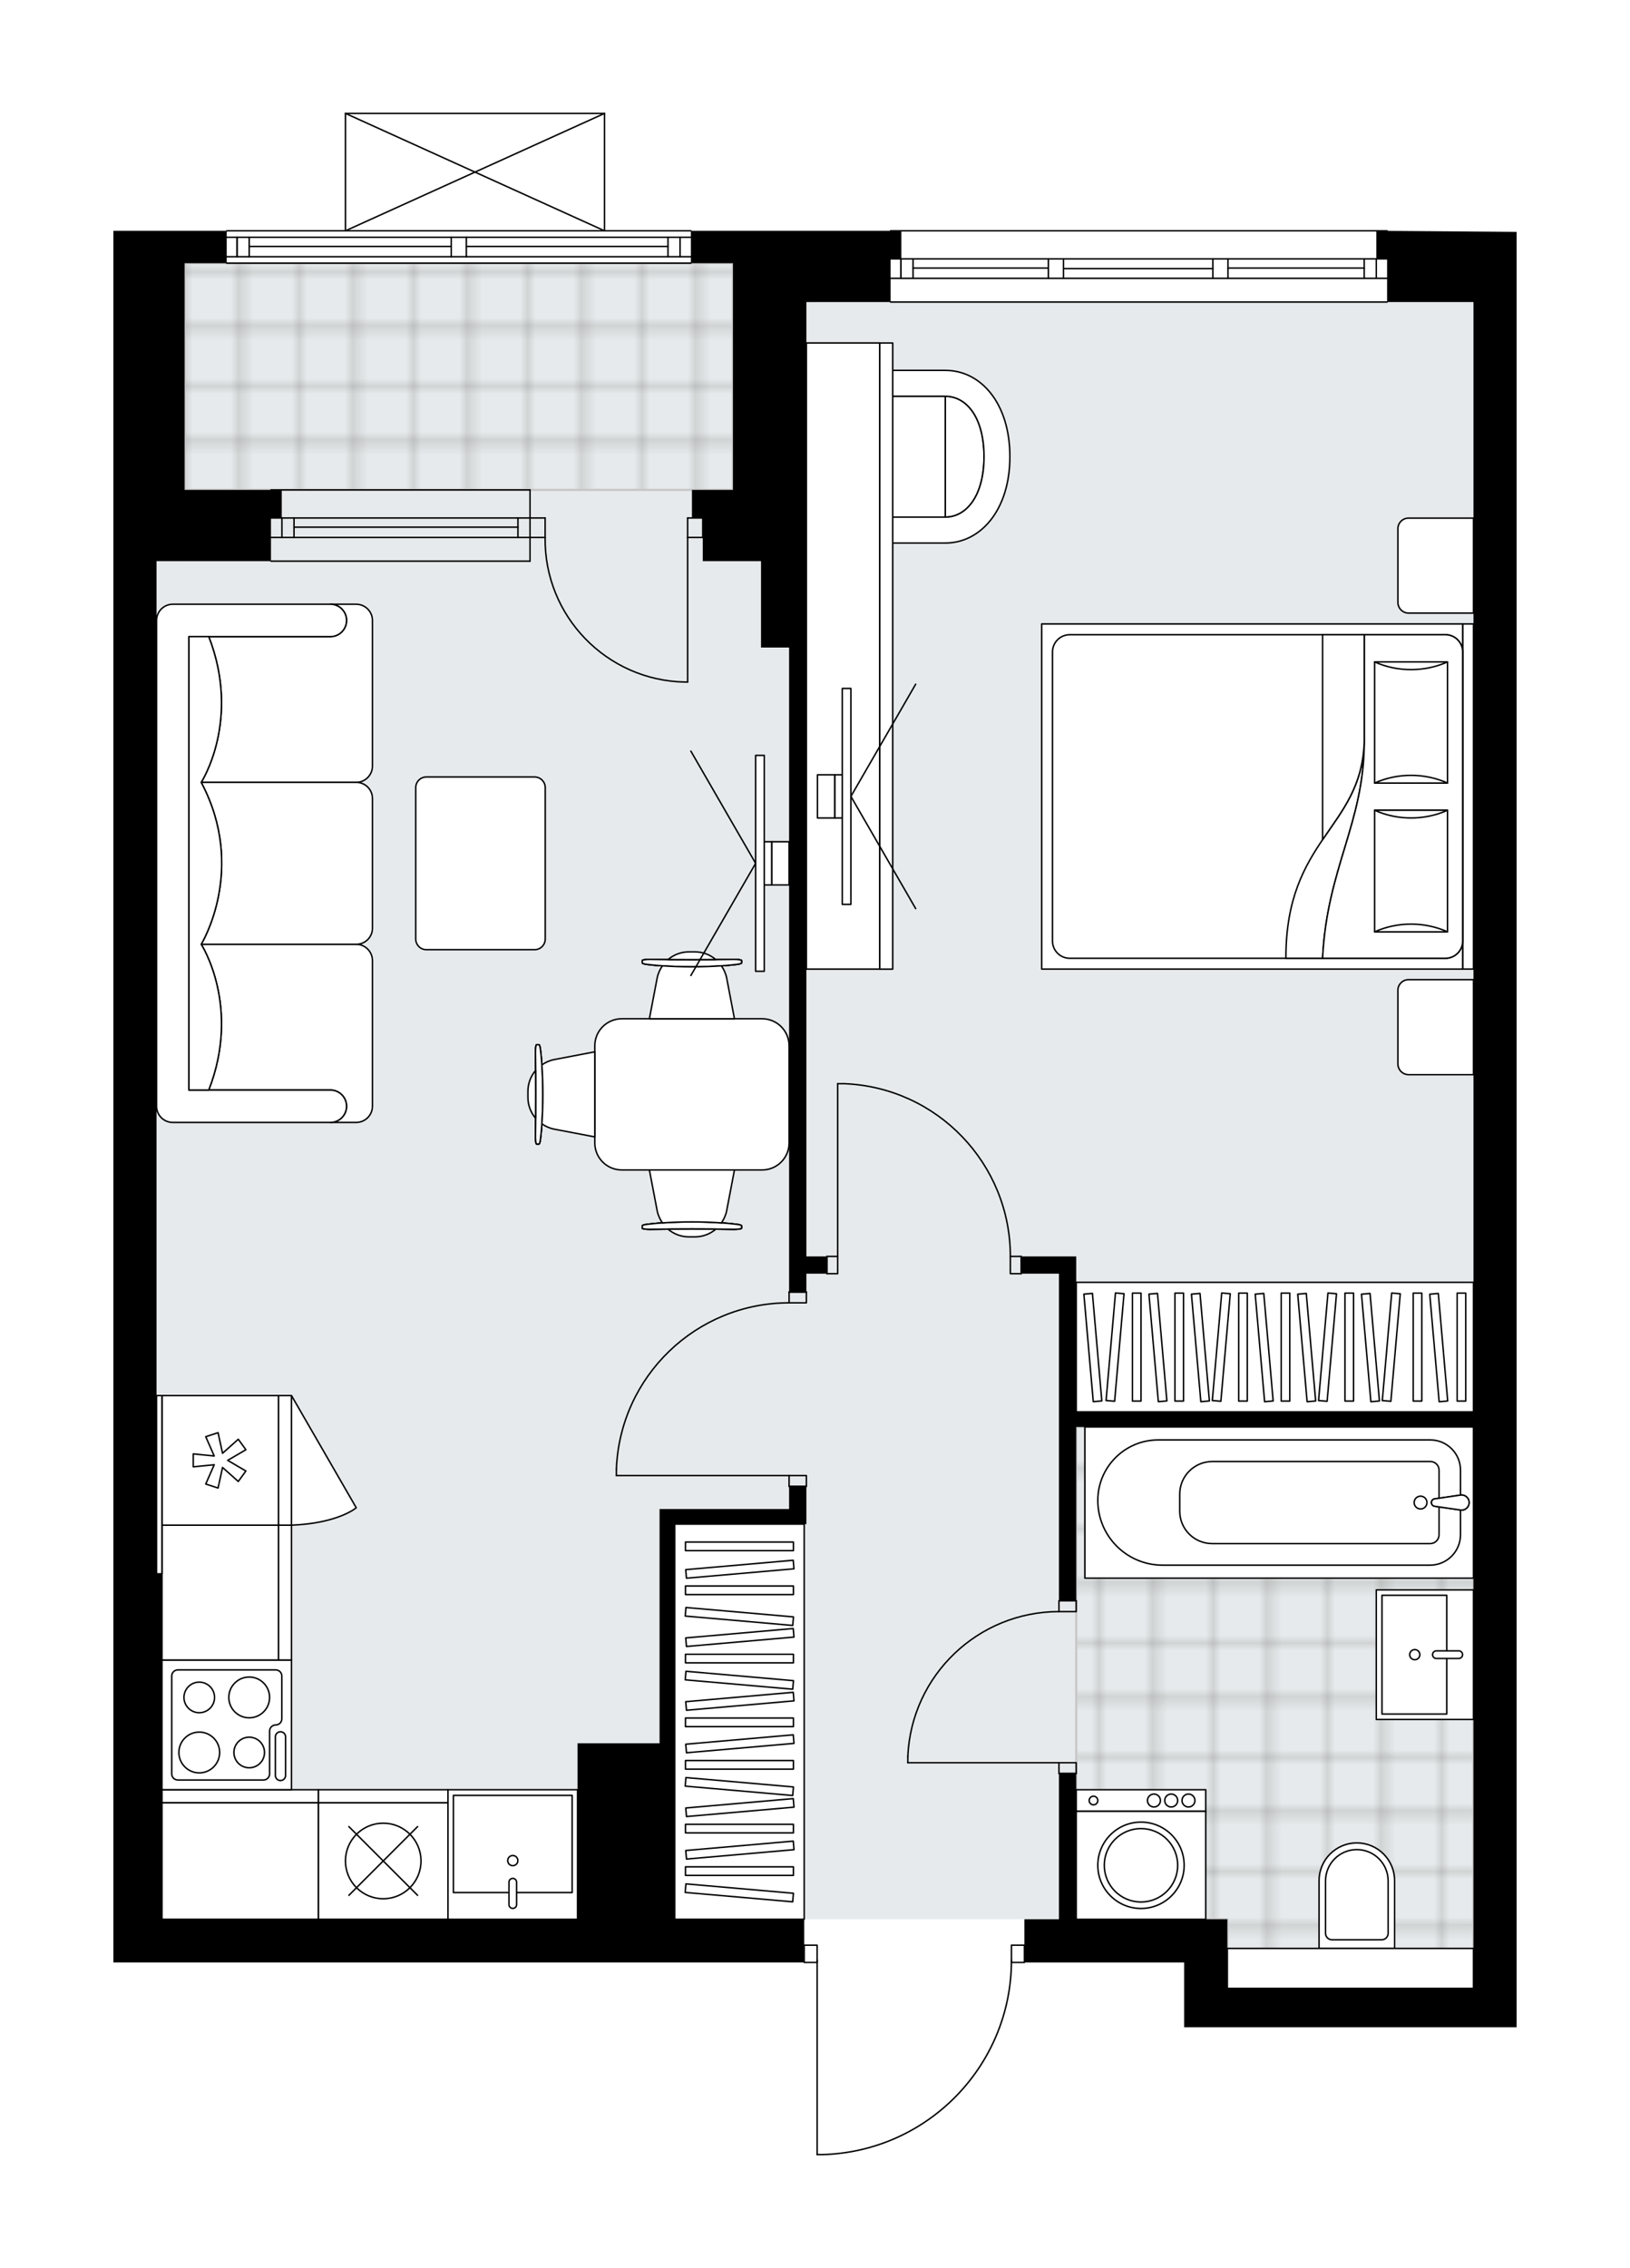 <svg xmlns="http://www.w3.org/2000/svg" xmlns:xlink="http://www.w3.org/1999/xlink" height="2000px" id="Layer_1" style="enable-background:new 0 0 1437.61 2000;" version="1.1" viewBox="0 0 1437.61 2000" width="1437.61px" x="0px" y="0px" xml:space="preserve">
<style type="text/css">
	.st0{fill:none;}
	.st1{opacity:0.25;fill:none;stroke:#12100B;stroke-width:0.4;stroke-miterlimit:10;}
	.st2{fill:#FFFFFF;}
	.st3{fill:#E7EAEC;}
	.st4{fill:url(#SVGID_1_);stroke:#C8C8C8;stroke-width:2;stroke-linecap:round;stroke-linejoin:round;stroke-miterlimit:10;}
	
		.st5{fill:url(#SVGID_00000062156348268014999330000004519487160144309139_);stroke:#C8C8C8;stroke-width:2;stroke-linecap:round;stroke-linejoin:round;stroke-miterlimit:10;}
	.st6{fill:none;stroke:#000000;stroke-width:1.3;stroke-linecap:round;stroke-linejoin:round;stroke-miterlimit:10;}
	.st7{fill:#FFFFFF;stroke:#000000;stroke-width:1.3;stroke-linecap:round;stroke-linejoin:round;stroke-miterlimit:10;}
	.st8{fill:none;stroke:#000000;stroke-width:1.3;stroke-linecap:round;stroke-linejoin:round;}
	.st9{fill:none;stroke:#000000;stroke-width:1.3;stroke-linecap:round;stroke-linejoin:round;stroke-dasharray:9.961,9.961;}
	.st10{fill:none;stroke:#000000;stroke-width:1.3;stroke-linecap:round;stroke-linejoin:round;stroke-dasharray:11.518,11.518;}
	.st11{font-family:'Arial-BoldMT';}
	.st12{font-size:99.795px;}
	.st13{font-size:84.442px;}
	.st14{font-family:'ArialMT';}
	.st15{font-size:40px;}
</style>
<pattern height="14.57" id="New_Pattern_Swatch_2" patternUnits="userSpaceOnUse" style="overflow:visible;" viewBox="7.49 -22.06 14.57 14.57" width="14.57" x="-4730.32" y="-1938.11">
	<g>
		<rect class="st0" height="14.57" width="14.57" x="7.49" y="-22.06" />
		<g>
			<rect class="st1" height="7.29" width="7.29" x="14.77" y="-7.49" />
		</g>
		<g>
			<rect class="st1" height="7.29" width="7.29" x="0.2" y="-7.49" />
		</g>
		<g>
			<rect class="st1" height="7.29" width="7.29" x="22.06" y="-14.77" />
		</g>
		<g>
			<rect class="st1" height="7.29" width="7.29" x="7.49" y="-14.77" />
			<rect class="st1" height="7.29" width="7.29" x="14.77" y="-22.06" />
		</g>
		<g>
			<rect class="st1" height="7.29" width="7.29" x="0.2" y="-22.06" />
		</g>
		<g>
			<rect class="st1" height="7.29" width="7.29" x="22.06" y="-29.35" />
		</g>
		<g>
			<rect class="st1" height="7.29" width="7.29" x="7.49" y="-29.35" />
		</g>
	</g>
</pattern>
<path class="st2" d="M1224,203.62l113.61,0.87v23.8v0.95  v37.13v1307.11v179.93v34.27h-258.95h-34.27v-34.27v-22.85H904.15c0,0.36-0.29,0.65-0.65,0.65h-10.8  c-0.65,44.05-17.84,85.62-48.59,117.3c-31.35,32.29-73.39,50.81-118.38,52.14c-0.01,0-0.01,0-0.02,0h-4.99  c-0.36,0-0.65-0.29-0.65-0.65v-168.79h-10.77c-0.36,0-0.65-0.29-0.65-0.65H100v-38.08v-304.64V571.02v-76.16V266.37v-38.08v-24.75  h62.83h36.48v0c0-0.36,0.29-0.65,0.65-0.65h104.07V100c0,0,0-0.01,0-0.01c0-0.04,0.01-0.07,0.02-0.11c0.01-0.05,0.01-0.1,0.03-0.15  c0,0,0,0,0-0.01c0.01-0.02,0.03-0.04,0.04-0.06c0.03-0.05,0.06-0.1,0.1-0.14c0.03-0.03,0.06-0.04,0.09-0.06  c0.04-0.03,0.07-0.05,0.11-0.07c0.05-0.02,0.1-0.02,0.15-0.03c0.03,0,0.06-0.02,0.09-0.02h0.02c0,0,0,0,0,0h228.44c0,0,0,0,0.01,0  h0.01c0.03,0,0.05,0.01,0.08,0.02c0.06,0.01,0.11,0.01,0.16,0.03c0.04,0.02,0.08,0.04,0.11,0.07c0.03,0.02,0.07,0.04,0.1,0.06  c0.04,0.04,0.07,0.09,0.1,0.14c0.01,0.02,0.03,0.04,0.04,0.06c0,0,0,0,0,0.01c0.02,0.04,0.02,0.1,0.03,0.15  c0.01,0.04,0.02,0.07,0.02,0.11c0,0,0,0.01,0,0.01v102.89h75.51c0.36,0,0.65,0.29,0.65,0.65v0h36.48H784.8v0  c0-0.36,0.29-0.65,0.65-0.65h437.92c0.36,0,0.65,0.29,0.65,0.65C1224.02,203.57,1224.01,203.59,1224,203.62z" id="background" />
<g id="floor">
	<polygon class="st3" points="162.83,232.1 162.83,494.86 138.08,494.86 138.08,1692.48 594.07,1692.48 788.31,1692.48    1082.47,1692.48 1082.47,1753.41 1299.53,1753.41 1299.53,1692.48 1299.53,1593.47 1299.53,266.37 720.71,266.37 720.71,232.1  " />
	<pattern id="SVGID_1_" patternTransform="matrix(6.717 0 0 6.717 15765.727 21973.518)" xlink:href="#New_Pattern_Swatch_2">
	</pattern>
	<polygon class="st4" points="646.45,232.1 646.45,432.02 162.83,432.02 162.83,232.1  " />
	
		<pattern id="SVGID_00000038397150363057437020000011907824095283555490_" patternTransform="matrix(6.717 0 0 6.717 15765.727 21973.518)" xlink:href="#New_Pattern_Swatch_2">
	</pattern>
	
		<polygon points="   949.19,1692.48 1082.47,1692.48 1082.47,1753.41 1299.53,1753.41 1299.53,1258.36 1128.17,1258.36 1082.47,1258.36 949.19,1258.36     " style="fill:url(#SVGID_00000038397150363057437020000011907824095283555490_);stroke:#C8C8C8;stroke-width:2;stroke-linecap:round;stroke-linejoin:round;stroke-miterlimit:10;" />
	<g id="LINE_00000131357581950064583140000015838763406970516376_">
		<line class="st6" x1="467.47" x2="238.99" y1="473.91" y2="473.91" />
	</g>
	<g id="LINE_00000097496404044349987390000015829827098547696059_">
		<line class="st6" x1="467.47" x2="238.99" y1="456.77" y2="456.77" />
	</g>
	<g id="LINE_00000179634702117914678330000010367404809369469100_">
		<line class="st6" x1="456.81" x2="259.31" y1="464.87" y2="464.87" />
	</g>
	<g id="LINE_00000127728081877504681510000017191777096627842735_">
		<line class="st6" x1="248.65" x2="248.65" y1="473.91" y2="456.77" />
	</g>
	<g id="LINE_00000148627747541970516970000003207541477638434440_">
		<line class="st6" x1="456.81" x2="456.81" y1="473.91" y2="456.77" />
	</g>
	<g id="LINE_00000014600821903886150160000005206554991601990540_">
		<line class="st6" x1="467.47" x2="238.99" y1="494.85" y2="494.85" />
	</g>
	<g id="LINE_00000037683969322388218140000012042167926070620831_">
		<line class="st6" x1="238.99" x2="467.47" y1="432.02" y2="432.02" />
	</g>
	<g id="LINE_00000062188165650860986370000002975015738727030967_">
		<line class="st6" x1="259.31" x2="259.31" y1="473.92" y2="456.79" />
	</g>
	<g id="LINE_00000066510862322451808120000008369693638194079671_">
		<line class="st6" x1="467.47" x2="467.47" y1="494.85" y2="432.02" />
	</g>
	<g id="LINE_00000044894278080592905220000017803661303043517582_">
		<line class="st6" x1="199.96" x2="609.32" y1="203.54" y2="203.54" />
	</g>
	<g id="LINE_00000150815610464353105220000015659968940523528369_">
		<line class="st6" x1="609.32" x2="411.31" y1="226.39" y2="226.39" />
	</g>
	<g id="LINE_00000030462108750647357080000014122989614526792859_">
		<line class="st6" x1="397.98" x2="199.96" y1="226.39" y2="226.39" />
	</g>
	<g id="LINE_00000133511528059827082070000004116016368102734992_">
		<line class="st6" x1="209.14" x2="209.14" y1="209.25" y2="226.39" />
	</g>
	<g id="LINE_00000095331882049191470180000003349749415304768406_">
		<line class="st6" x1="599.8" x2="599.8" y1="209.25" y2="226.39" />
	</g>
	<g id="LINE_00000159459567554318652210000002143828462461397898_">
		<line class="st6" x1="609.32" x2="411.31" y1="209.25" y2="209.25" />
	</g>
	<g id="LINE_00000118378816941499549450000008818146384548409273_">
		<line class="st6" x1="397.98" x2="199.96" y1="209.25" y2="209.25" />
	</g>
	<g id="LINE_00000166671873587099544900000004878824937101846950_">
		<line class="st6" x1="397.98" x2="219.8" y1="217.34" y2="217.34" />
	</g>
	<g id="LINE_00000150816781215573026720000010573328714928539047_">
		<line class="st6" x1="589.14" x2="411.31" y1="217.34" y2="217.34" />
	</g>
	<g id="LINE_00000112595121161947580360000016375721780511063946_">
		<line class="st6" x1="589.14" x2="589.14" y1="226.39" y2="209.25" />
	</g>
	<g id="LINE_00000008115111209085704760000013436905622763115677_">
		<line class="st6" x1="209.14" x2="209.14" y1="209.25" y2="226.39" />
	</g>
	<g id="LINE_00000017511696726596125690000009334504936114613126_">
		<line class="st6" x1="219.8" x2="219.8" y1="226.39" y2="209.25" />
	</g>
	<g id="LINE_00000085225453064940842170000008458294242632701854_">
		<line class="st6" x1="411.31" x2="411.31" y1="209.25" y2="226.39" />
	</g>
	<g id="LINE_00000165919063724614863310000018403171064350756993_">
		<line class="st6" x1="411.31" x2="397.98" y1="226.39" y2="226.39" />
	</g>
	<g id="LINE_00000132069030758125464720000001804859500274040498_">
		<line class="st6" x1="397.98" x2="397.98" y1="226.39" y2="209.25" />
	</g>
	<g id="LINE_00000163050791963656350640000009496793835128203922_">
		<line class="st6" x1="397.98" x2="411.31" y1="209.25" y2="209.25" />
	</g>
	<g id="LINE_00000098930893651250079620000018099020295862620591_">
		<line class="st6" x1="609.32" x2="199.96" y1="232.1" y2="232.1" />
	</g>
	<g id="LINE_00000004514738667048852540000009469670426144974982_">
		<line class="st6" x1="785.45" x2="1223.37" y1="203.54" y2="203.54" />
	</g>
	<g id="LINE_00000083087919325358727190000002402270863332564115_">
		<line class="st6" x1="794.63" x2="794.63" y1="228.29" y2="245.43" />
	</g>
	<g id="LINE_00000161627051639750185690000017193338082906521243_">
		<line class="st6" x1="1213.85" x2="1213.85" y1="228.29" y2="245.43" />
	</g>
	<g id="LINE_00000139975941333675377740000015256683554028460467_">
		<line class="st6" x1="924.63" x2="805.29" y1="236.38" y2="236.38" />
	</g>
	<g id="LINE_00000027587138668415593250000011594431470681939638_">
		<line class="st6" x1="1203.19" x2="1083.04" y1="236.38" y2="236.38" />
	</g>
	<g id="LINE_00000086658029488221441270000003377963894436020159_">
		<line class="st6" x1="1203.19" x2="1203.19" y1="245.43" y2="228.29" />
	</g>
	<g id="LINE_00000145746189786456858810000004029197859634415235_">
		<line class="st6" x1="794.63" x2="794.63" y1="228.29" y2="245.43" />
	</g>
	<g id="LINE_00000005230794508265140490000008268653734109784481_">
		<line class="st6" x1="805.29" x2="805.29" y1="245.43" y2="228.29" />
	</g>
	<g id="LINE_00000095303834006268276430000011269031085497424774_">
		<line class="st6" x1="937.96" x2="937.96" y1="228.29" y2="245.43" />
	</g>
	<g id="LINE_00000046323403315007843790000008386690331629025429_">
		<line class="st6" x1="937.96" x2="924.63" y1="245.43" y2="245.43" />
	</g>
	<g id="LINE_00000041281839354593000590000015818188756880387718_">
		<line class="st6" x1="924.63" x2="924.63" y1="245.43" y2="228.29" />
	</g>
	<g id="LINE_00000036242685344355018370000003210014482647622288_">
		<line class="st6" x1="924.63" x2="937.96" y1="228.29" y2="228.29" />
	</g>
	<g id="LINE_00000035504507507582106620000001165532085933030582_">
		<line class="st6" x1="1223.37" x2="785.45" y1="266.37" y2="266.37" />
	</g>
	<g id="LINE_00000040568158035674203080000017216113778809181371_">
		<line class="st6" x1="1083.04" x2="1083.04" y1="228.29" y2="245.43" />
	</g>
	<g id="LINE_00000114780812995663958640000014351413729726619277_">
		<line class="st6" x1="1083.04" x2="1069.72" y1="245.43" y2="245.43" />
	</g>
	<g id="LINE_00000101816585712802833280000013138340227970544023_">
		<line class="st6" x1="1069.72" x2="1069.72" y1="245.43" y2="228.29" />
	</g>
	<g id="LINE_00000089534178140086459280000006625026874515982511_">
		<line class="st6" x1="1069.72" x2="1083.04" y1="228.29" y2="228.29" />
	</g>
	<g id="LINE_00000037662724189220464610000016056357931467919295_">
		<line class="st6" x1="1069.72" x2="937.96" y1="236.86" y2="236.86" />
	</g>
	<g id="LWPOLYLINE_00000133504413597981301100000007873989573769694117_">
		<line class="st6" x1="1083.04" x2="1223.37" y1="228.29" y2="228.29" />
	</g>
	<g id="LWPOLYLINE_00000052073865595777521210000005250968199148614318_">
		<line class="st6" x1="1069.72" x2="937.96" y1="228.29" y2="228.29" />
	</g>
	<g id="LWPOLYLINE_00000059274274462973642700000001298481238536067494_">
		<line class="st6" x1="924.63" x2="785.45" y1="228.29" y2="228.29" />
	</g>
	<g id="LWPOLYLINE_00000145048657840327617510000012803101311974270393_">
		<line class="st6" x1="1083.04" x2="1223.37" y1="245.43" y2="245.43" />
	</g>
	<g id="LWPOLYLINE_00000037674453622988780430000004692259274618543489_">
		<line class="st6" x1="1069.72" x2="937.96" y1="245.43" y2="245.43" />
	</g>
	<g id="LWPOLYLINE_00000067944566455457046450000003465220634115476138_">
		<line class="st6" x1="924.63" x2="785.45" y1="245.43" y2="245.43" />
	</g>
	<g id="LWPOLYLINE_00000166639484699948540850000008111121261150241930_">
		<rect class="st6" height="15.23" width="11.42" x="892.07" y="1715.33" />
	</g>
	<g id="LWPOLYLINE_00000103228160738761988380000004963784025094223266_">
		<rect class="st6" height="15.23" width="11.42" x="709.28" y="1715.33" />
	</g>
	<g id="LWPOLYLINE_00000103955027950096063620000004119461825406903175_">
		<path class="st6" d="M725.7,1900c92.67-2.74,166.37-78.65,166.37-171.36" />
	</g>
	<g id="LINE_00000130607551258222157300000013608833934497958830_">
		<line class="st6" x1="720.71" x2="720.71" y1="1728.64" y2="1900" />
	</g>
	<g id="LINE_00000121260209955719294080000008923272088580038315_">
		<line class="st6" x1="720.71" x2="725.7" y1="1900" y2="1900" />
	</g>
	<g id="LWPOLYLINE_00000018218419355225684150000017083156744644063416_">
		<rect class="st6" height="9.52" width="15.23" x="933.96" y="1554.44" />
	</g>
	<g id="LWPOLYLINE_00000115478907076362912100000007601729976748559031_">
		<rect class="st6" height="9.52" width="15.23" x="933.96" y="1411.64" />
	</g>
	<g id="LINE_00000104708457527051615770000002390658636093006249_">
		<line class="st6" x1="933.96" x2="949.19" y1="1563.96" y2="1563.96" />
	</g>
	<g id="LINE_00000183224280341288857830000016977909832750379932_">
		<line class="st6" x1="933.96" x2="949.19" y1="1411.64" y2="1411.64" />
	</g>
	<g id="LINE_00000088841289504420445820000005421440899679972276_">
		<line class="st6" x1="933.96" x2="800.68" y1="1554.44" y2="1554.44" />
	</g>
	<g id="ARC_00000052088059073828103830000003020594874031586987_">
		<path class="st6" d="M800.68,1548.73c3.17-71.32,61.89-127.52,133.28-127.57" />
	</g>
	<g id="LINE_00000000209089658211521870000007232688893659327105_">
		<line class="st6" x1="800.68" x2="800.68" y1="1554.44" y2="1548.73" />
	</g>
	<g id="LWPOLYLINE_00000126295104086911692450000011059863109862741132_">
		<rect class="st6" height="9.52" width="15.23" x="695.96" y="1301.21" />
	</g>
	<g id="LWPOLYLINE_00000056412503374722779030000005950498987662822034_">
		<rect class="st6" height="9.52" width="15.23" x="695.96" y="1139.36" />
	</g>
	<g id="LINE_00000122678061664750861930000012525273659212531599_">
		<line class="st6" x1="695.96" x2="711.19" y1="1310.73" y2="1310.73" />
	</g>
	<g id="LINE_00000133487353344276362280000008750631737463255706_">
		<line class="st6" x1="695.96" x2="711.19" y1="1139.36" y2="1139.36" />
	</g>
	<g id="LINE_00000090266199590181147070000017052668049969806244_">
		<line class="st6" x1="695.96" x2="543.64" y1="1301.21" y2="1301.21" />
	</g>
	<g id="LINE_00000003815183686586068290000018293751005519673517_">
		<line class="st6" x1="543.64" x2="543.64" y1="1295.49" y2="1301.21" />
	</g>
	<g id="ARC_00000157989115005648607740000015748686959568093609_">
		<path class="st6" d="M543.64,1295.49c3.17-81.84,70.42-146.57,152.32-146.61" />
	</g>
	<g id="LWPOLYLINE_00000062160548900111253040000007464336978477671305_">
		<rect class="st6" height="15.23" width="9.52" x="729.28" y="1107.95" />
	</g>
	<g id="LWPOLYLINE_00000104686682878020863890000006877153157470134663_">
		<rect class="st6" height="15.23" width="9.52" x="891.12" y="1107.95" />
	</g>
	<g id="LINE_00000005949563428351648220000017478396593893814684_">
		<line class="st6" x1="729.28" x2="729.28" y1="1107.95" y2="1123.18" />
	</g>
	<g id="LINE_00000152958269339329044020000000900996270608139434_">
		<line class="st6" x1="900.64" x2="900.64" y1="1107.95" y2="1123.18" />
	</g>
	<g id="LINE_00000030467452438680548660000010861806657459300277_">
		<line class="st6" x1="738.8" x2="738.8" y1="1107.95" y2="955.63" />
	</g>
	<g id="LINE_00000141430155234812938560000017679875386068658366_">
		<line class="st6" x1="744.51" x2="738.8" y1="955.63" y2="955.63" />
	</g>
	<g id="ARC_00000116231272463088865690000004217789848615172791_">
		<path class="st6" d="M744.51,955.63c81.84,3.17,146.57,70.42,146.61,152.32" />
	</g>
	<g id="ARC_00000036954063809158890660000016617429255162724775_">
		<path class="st6" d="M606.47,601.48c-0.62,0-1.25,0-1.87-0.01c-69.41-1.04-124.83-58.15-123.8-127.55" />
	</g>
	<g id="LINE_00000148663035599143946870000005759696688825881785_">
		<line class="st6" x1="606.47" x2="606.47" y1="473.91" y2="601.48" />
	</g>
	<g id="LINE_00000180349368123206243780000016061654673402235010_">
		<line class="st6" x1="467.47" x2="480.8" y1="473.91" y2="473.91" />
	</g>
	<g id="LINE_00000000920683787107029820000011848791918118495625_">
		<line class="st6" x1="480.8" x2="480.8" y1="473.91" y2="456.77" />
	</g>
	<g id="LINE_00000007397900606489939650000018408878343524615865_">
		<line class="st6" x1="480.8" x2="467.47" y1="456.77" y2="456.77" />
	</g>
	<g id="LINE_00000083048960641595211910000010305458853359369088_">
		<line class="st6" x1="619.8" x2="606.47" y1="456.77" y2="456.77" />
	</g>
	<g id="LINE_00000181045624715248252830000004302817913676496313_">
		<line class="st6" x1="606.47" x2="606.47" y1="456.77" y2="473.91" />
	</g>
	<g id="LINE_00000106843243935462739020000003706552322395255962_">
		<line class="st6" x1="606.47" x2="619.8" y1="473.91" y2="473.91" />
	</g>
	<g id="LINE_00000167357087856758851880000003507168720048152969_">
		<line class="st6" x1="619.8" x2="619.8" y1="456.77" y2="473.91" />
	</g>
	<g id="LINE_00000074422958540330041080000002979730729059038361_">
		<line class="st6" x1="304.68" x2="533.16" y1="100" y2="100" />
	</g>
	<g id="LINE_00000093152526525182404570000001152536679148812166_">
		<line class="st6" x1="533.16" x2="533.16" y1="100" y2="203.54" />
	</g>
	<g id="LINE_00000139287456536897665430000000822469347642923961_">
		<line class="st6" x1="304.68" x2="304.68" y1="203.54" y2="100" />
	</g>
	<g id="LWPOLYLINE_00000097493375649098998610000009078538875931583652_">
		<line class="st6" x1="533.16" x2="304.68" y1="203.54" y2="100" />
	</g>
	<g id="LWPOLYLINE_00000057833804564828531430000005030322109832344476_">
		<line class="st6" x1="304.68" x2="533.16" y1="203.54" y2="100" />
	</g>
	<polygon points="1213.85,203.54 1213.85,228.29 1223.37,228.37 1223.37,266.37 1299.53,266.37 1299.53,1245.04 949.19,1245.04    949.19,1107.95 933.96,1107.95 900.64,1107.95 900.64,1123.18 933.96,1123.18 933.96,1411.64 949.19,1411.64 949.19,1258.36    1299.53,1258.36 1299.53,1573.48 1299.53,1753.41 1082.47,1753.41 1082.47,1730.56 1082.47,1692.48 949.19,1692.48 949.19,1563.96    933.96,1563.96 933.96,1692.48 903.49,1692.48 903.49,1730.56 1044.39,1730.56 1044.39,1753.41 1044.39,1787.68 1078.66,1787.68    1337.61,1787.68 1337.61,1753.41 1337.61,1573.48 1337.61,266.37 1337.61,229.24 1337.61,228.29 1337.61,204.49  " />
	<polygon points="695.96,1330.72 595.04,1330.72 581.72,1330.72 581.72,1537.3 509.36,1537.3 509.36,1692.48 142.84,1692.48    142.84,1387.84 138.08,1387.84 138.08,571.02 138.08,494.85 162.83,494.85 238.99,494.85 238.99,456.77 248.51,456.77    248.51,432.02 238.99,432.02 162.83,432.02 162.83,266.37 162.83,232.1 199.96,232.1 199.96,203.54 162.83,203.54 100,203.54    100,228.29 100,266.37 100,494.85 100,571.02 100,1387.84 100,1692.48 100,1730.56 709.29,1730.56 709.29,1692.48 595.04,1692.48    595.04,1537.3 595.04,1344.05 711.19,1344.05 711.19,1330.72 711.19,1310.73 695.96,1310.73  " />
	<polygon points="609.32,203.54 609.32,232.1 646.45,232.1 646.45,432.02 610.28,432.02 610.28,456.77 619.8,456.77 619.8,494.85    646.45,494.85 671.2,494.85 671.2,571.02 695.96,571.02 695.96,1139.36 711.19,1139.36 711.19,1123.18 729.28,1123.18    729.28,1107.95 711.19,1107.95 711.19,571.02 711.19,494.85 711.19,266.37 785.45,266.37 785.45,228.29 794.97,228.29    794.97,203.54 646.45,203.54  " />
</g>
<g id="mebel">
	<g>
		<path class="st7" d="M1232.9,466.23v64.92c0,5.26,4.26,9.52,9.52,9.52h57.12v-83.78h-57.3    C1237.08,456.89,1232.9,461.07,1232.9,466.23z" />
		<path class="st7" d="M1232.9,873.26v64.92c0,5.26,4.26,9.52,9.52,9.52h57.12v-83.78h-57.3    C1237.08,863.92,1232.9,868.1,1232.9,873.26z" />
		<g>
			
				<rect class="st7" height="9.52" transform="matrix(-1.836970e-16 1 -1 -1.836970e-16 1997.162 -592.401)" width="304.38" x="1142.59" y="697.62" />
			
				<rect class="st7" height="371.28" transform="matrix(-1.836970e-16 1 -1 -1.836970e-16 1806.761 -401.999)" width="304.38" x="952.19" y="516.74" />
			<path class="st7" d="M1290.02,574.94v254.88c0,8.41-6.82,15.23-15.23,15.23h-331.3c-8.41,0-15.23-6.82-15.23-15.23V574.94     c0-8.41,6.82-15.23,15.23-15.23h331.3C1283.2,559.71,1290.02,566.53,1290.02,574.94z" />
			<path class="st7" d="M1166.49,845.05c3.9-79.61,36.7-119.07,36.73-190.75c-2.59,76.7-69.24,84.89-69.1,190.75L1166.49,845.05z" />
			<g>
				<path class="st7" d="M1166.49,845.05c3.9-79.61,36.7-119.07,36.73-190.75l0-94.59h71.57c8.41,0,15.23,6.82,15.23,15.23v254.88      c0,8.41-6.82,15.23-15.23,15.23L1166.49,845.05L1166.49,845.05z" />
			</g>
			
				<rect class="st7" height="64.29" transform="matrix(-1.836970e-16 1 -1 -1.836970e-16 1881.624 -607.409)" width="106.82" x="1191.11" y="604.96" />
			<path class="st7" d="M1212.37,690.52c20.2-9.05,44.1-9.05,64.29,0H1212.37z" />
			<path class="st7" d="M1276.66,583.7c-20.2,9.05-44.1,9.05-64.29,0H1276.66z" />
			
				<rect class="st7" height="64.29" transform="matrix(-1.836970e-16 1 -1 -1.836970e-16 2012.636 -476.397)" width="107.23" x="1190.9" y="735.97" />
			<path class="st7" d="M1212.37,821.73c20.2-9.08,44.1-9.08,64.29,0H1212.37z" />
			<path class="st7" d="M1276.66,714.51c-20.2,9.08-44.1,9.08-64.29,0L1276.66,714.51z" />
			<g>
				<path class="st7" d="M1203.22,654.3v-94.59h-36.73v180.74C1183.82,714.84,1201.89,693.52,1203.22,654.3z" />
			</g>
		</g>
	</g>
	<g>
		
			<rect class="st7" height="348.43" transform="matrix(-1 -1.439068e-10 1.439068e-10 -1 1304.352 3036.52)" width="114.24" x="595.06" y="1344.04" />
		<g>
			
				<rect class="st7" height="7.57" transform="matrix(-1 -1.347608e-10 1.347608e-10 -1 1304.352 3300.026)" width="95.2" x="604.58" y="1646.23" />
			
				<rect class="st7" height="7.57" transform="matrix(-1 -1.347608e-10 1.347608e-10 -1 1304.352 3225.051)" width="95.2" x="604.58" y="1608.74" />
			
				<rect class="st7" height="7.57" transform="matrix(-1 -1.353914e-10 1.353914e-10 -1 1304.352 3112.588)" width="95.2" x="604.58" y="1552.51" />
			
				<rect class="st7" height="7.57" transform="matrix(-1 -1.344361e-10 1.344361e-10 -1 1304.352 3037.613)" width="95.2" x="604.58" y="1515.02" />
			
				<rect class="st7" height="7.57" transform="matrix(-1 -1.347799e-10 1.347799e-10 -1 1304.352 2925.15)" width="95.2" x="604.58" y="1458.79" />
			
				<rect class="st7" height="7.57" transform="matrix(-0.996 -0.087 0.087 -0.996 1156.429 3388.004)" width="95.2" x="604.58" y="1664.97" />
			
				<rect class="st7" height="7.57" transform="matrix(-0.996 -0.087 0.087 -0.996 1164.597 3200.923)" width="95.2" x="604.58" y="1571.26" />
			
				<rect class="st7" height="7.57" transform="matrix(-0.996 -0.087 0.087 -0.996 1172.765 3013.842)" width="95.2" x="604.58" y="1477.54" />
			
				<rect class="st7" height="7.57" transform="matrix(-0.996 0.087 -0.087 -0.996 1444.045 3199.49)" width="95.2" x="604.58" y="1627.49" />
			
				<rect class="st7" height="7.57" transform="matrix(-0.996 0.087 -0.087 -0.996 1440.778 3124.657)" width="95.2" x="604.58" y="1590" />
			
				<rect class="st7" height="7.57" transform="matrix(-0.996 0.087 -0.087 -0.996 1435.877 3012.409)" width="95.2" x="604.58" y="1533.77" />
			
				<rect class="st7" height="7.57" transform="matrix(-0.996 0.087 -0.087 -0.996 1432.61 2937.576)" width="95.2" x="604.58" y="1496.28" />
			
				<rect class="st7" height="7.57" transform="matrix(-0.996 -0.087 0.087 -0.996 1177.666 2901.593)" width="95.2" x="604.58" y="1421.3" />
			
				<rect class="st7" height="7.57" transform="matrix(-0.996 0.087 -0.087 -0.996 1427.709 2825.328)" width="95.2" x="604.58" y="1440.05" />
			
				<rect class="st7" height="7.57" transform="matrix(-1 -1.346653e-10 1.346653e-10 -1 1304.352 2804.758)" width="95.2" x="604.58" y="1398.6" />
			
				<rect class="st7" height="7.57" transform="matrix(-1 -1.347799e-10 1.347799e-10 -1 1304.352 2727.258)" width="95.2" x="604.58" y="1359.85" />
			
				<rect class="st7" height="7.57" transform="matrix(-0.996 0.087 -0.087 -0.996 1422.462 2705.165)" width="95.2" x="604.58" y="1379.85" />
		</g>
	</g>
	<g>
		
			<rect class="st7" height="350.34" transform="matrix(1.441772e-10 -1 1 1.441772e-10 -63.541 2312.285)" width="114.24" x="1067.25" y="1012.74" />
		<g>
			
				<rect class="st7" height="7.57" transform="matrix(1.347607e-10 -1 1 1.347607e-10 -185.35 2190.476)" width="95.2" x="954.96" y="1184.13" />
			
				<rect class="st7" height="7.57" transform="matrix(1.347802e-10 -1 1 1.347802e-10 -147.863 2227.964)" width="95.2" x="992.45" y="1184.13" />
			
				<rect class="st7" height="7.57" transform="matrix(1.352767e-10 -1 1 1.352767e-10 -91.631 2284.195)" width="95.2" x="1048.68" y="1184.13" />
			
				<rect class="st7" height="7.57" transform="matrix(1.347607e-10 -1 1 1.347607e-10 -54.144 2321.683)" width="95.2" x="1086.17" y="1184.13" />
			
				<rect class="st7" height="7.57" transform="matrix(1.347607e-10 -1 1 1.347607e-10 2.087 2377.914)" width="95.2" x="1142.4" y="1184.13" />
			
				<rect class="st7" height="7.57" transform="matrix(0.087 -0.996 0.996 0.087 -285.319 2064.455)" width="95.2" x="936.22" y="1184.13" />
			
				<rect class="st7" height="7.57" transform="matrix(0.087 -0.996 0.996 0.087 -199.768 2157.818)" width="95.2" x="1029.94" y="1184.13" />
			
				<rect class="st7" height="7.57" transform="matrix(0.087 -0.996 0.996 0.087 -114.218 2251.18)" width="95.2" x="1123.66" y="1184.13" />
			
				<rect class="st7" height="7.57" transform="matrix(-0.087 -0.996 0.996 -0.087 -73.073 2308.867)" width="95.2" x="973.71" y="1184.13" />
			
				<rect class="st7" height="7.57" transform="matrix(-0.087 -0.996 0.996 -0.087 -32.319 2346.212)" width="95.2" x="1011.19" y="1184.13" />
			
				<rect class="st7" height="7.57" transform="matrix(-0.087 -0.996 0.996 -0.087 28.814 2402.229)" width="95.2" x="1067.43" y="1184.13" />
			
				<rect class="st7" height="7.57" transform="matrix(-0.087 -0.996 0.996 -0.087 69.569 2439.575)" width="95.2" x="1104.91" y="1184.13" />
			
				<rect class="st7" height="7.57" transform="matrix(0.087 -0.996 0.996 0.087 -62.887 2307.197)" width="95.2" x="1179.89" y="1184.13" />
			
				<rect class="st7" height="7.57" transform="matrix(-0.087 -0.996 0.996 -0.087 130.701 2495.592)" width="95.2" x="1161.14" y="1184.13" />
			
				<rect class="st7" height="7.57" transform="matrix(-0.087 -0.996 0.996 -0.087 -135.449 2251.71)" width="95.2" x="916.33" y="1184.13" />
			
				<rect class="st7" height="7.57" transform="matrix(1.350858e-10 -1 1 1.350858e-10 62.283 2438.11)" width="95.2" x="1202.6" y="1184.13" />
			
				<rect class="st7" height="7.57" transform="matrix(1.347802e-10 -1 1 1.347802e-10 101.034 2476.86)" width="95.2" x="1241.35" y="1184.13" />
			
				<rect class="st7" height="7.57" transform="matrix(-0.087 -0.996 0.996 -0.087 196.143 2555.559)" width="95.2" x="1221.34" y="1184.13" />
		</g>
	</g>
	<g>
		
			<rect class="st7" height="102.82" transform="matrix(4.300033e-11 -1 1 4.300033e-11 -1210.195 1598.716)" width="119.08" x="134.72" y="1353.05" />
		
			<rect class="st7" height="11.42" transform="matrix(4.300033e-11 -1 1 4.300033e-11 -1153.075 1655.837)" width="119.08" x="191.84" y="1398.74" />
	</g>
	<g>
		
			<rect class="st7" height="102.82" transform="matrix(-1 -7.433000e-11 7.433000e-11 -1 423.726 3282.135)" width="138.02" x="142.85" y="1589.66" />
		
			<rect class="st7" height="11.42" transform="matrix(-1 -7.433000e-11 7.433000e-11 -1 423.726 3167.894)" width="138.02" x="142.85" y="1578.23" />
	</g>
	<g>
		<path class="st7" d="M291.37,961.24L291.37,961.24c7.89,0,14.28,6.39,14.28,14.28v0c0,7.89-6.39,14.28-14.28,14.28h0h22.79    c7.92,0,14.33-6.42,14.33-14.33v-128.4c0-7.89-6.46-14.35-14.35-14.35l-136.7,0c0,0,35.4,54.55,6.66,128.52H291.37z" />
		<path class="st7" d="M291.37,561.4L291.37,561.4c7.89,0,14.28-6.39,14.28-14.28v0c0-7.89-6.39-14.28-14.28-14.28h0h22.79    c7.92,0,14.33,6.42,14.33,14.33v128.4c0,7.89-6.46,14.35-14.35,14.35l-136.7,0c0,0,35.4-54.55,6.66-128.52H291.37z" />
		<path class="st7" d="M152.37,532.84h138.99c7.89,0,14.28,6.39,14.28,14.28l0,0c0,7.89-6.39,14.28-14.28,14.28H166.65v399.84    h124.71c7.89,0,14.28,6.39,14.28,14.28l0,0c0,7.89-6.39,14.28-14.28,14.28H152.37c-7.89,0-14.28-6.39-14.28-14.28v-428.4    C138.09,539.26,144.52,532.84,152.37,532.84z" />
		<path class="st7" d="M177.44,689.92h136.84c7.85,0,14.21,6.36,14.21,14.21v114.38c0,7.85-6.36,14.21-14.21,14.21H177.44    C177.44,832.72,218.12,766.55,177.44,689.92z" />
		<g>
			<path class="st7" d="M184.1,961.24c28.74-73.97-6.66-128.52-6.66-128.52v0c0,0,40.68-66.18,0-142.8v0c0,0,35.4-54.55,6.66-128.52     h-17.44v399.84L184.1,961.24z" />
		</g>
	</g>
	<g>
		<path class="st7" d="M672.16,1031.71H548.4c-13.14,0-23.8-10.66-23.8-23.8v-85.73c0-13.14,10.66-23.8,23.8-23.8h123.76    c13.14,0,23.8,10.66,23.8,23.8v85.73C695.96,1021.06,685.3,1031.71,672.16,1031.71z" />
		<g>
			<g id="LINE_00000143576231201523266330000016181268437870241208_">
				<path class="st7" d="M649.84,850.42c-23.05,2.9-56.13,2.9-79.18,0c-2.66-0.33-4.2-0.84-4.2-1.36v-0.13v-1.88      c0-0.57,2.98-1.03,6.66-1.03c24.69,0.39,49.57,0.39,74.26,0c3.68,0,6.66,0.46,6.66,1.03v1.88v0.13      C654.04,849.59,652.5,850.09,649.84,850.42z" />
			</g>
			<g id="LINE_00000182526860511686845370000002557377121608931262_">
				<path class="st7" d="M649.84,850.42c-23.05,2.9-56.13,2.9-79.18,0c-2.66-0.33-4.2-0.84-4.2-1.36v-0.13v-1.88      c0-0.57,2.98-1.03,6.66-1.03c24.69,0.39,49.57,0.39,74.26,0c3.68,0,6.66,0.46,6.66,1.03v1.88v0.13      C654.04,849.59,652.5,850.09,649.84,850.42z" />
			</g>
			<g id="LINE_00000020400574129681532760000013363239089890502528_">
				<path class="st7" d="M649.84,850.42c-23.05,2.9-56.13,2.9-79.18,0c-2.66-0.33-4.2-0.84-4.2-1.36v-0.13v-1.88      c0-0.57,2.98-1.03,6.66-1.03c24.69,0.39,49.57,0.39,74.26,0c3.68,0,6.66,0.46,6.66,1.03v1.88v0.13      C654.04,849.59,652.5,850.09,649.84,850.42z" />
			</g>
			<path class="st7" d="M631.29,846.15c-5.01-4.24-11.46-6.76-18.42-6.76h-5.25c-6.96,0-13.41,2.53-18.42,6.76     C603.24,846.27,617.26,846.27,631.29,846.15z" />
			<path class="st7" d="M647.76,898.38l-6.83-35.79c-0.77-4.05-2.45-7.69-4.69-10.9c-16.52,1.17-35.46,1.17-51.98,0     c-2.24,3.21-3.92,6.86-4.69,10.9l-6.83,35.79H647.76z" />
		</g>
		<g>
			<g id="LINE_00000038407824681806278940000002934579425724548029_">
				<path class="st7" d="M476.64,925.46c2.9,23.05,2.9,56.13,0,79.18c-0.33,2.66-0.84,4.2-1.36,4.2h-0.13h-1.88      c-0.57,0-1.03-2.98-1.03-6.66c0.39-24.69,0.39-49.57,0-74.26c0-3.68,0.46-6.66,1.03-6.66h1.88h0.13      C475.8,921.26,476.3,922.8,476.64,925.46z" />
			</g>
			<g id="LINE_00000159433253696469183450000017592615201095629245_">
				<path class="st7" d="M476.64,925.46c2.9,23.05,2.9,56.13,0,79.18c-0.33,2.66-0.84,4.2-1.36,4.2h-0.13h-1.88      c-0.57,0-1.03-2.98-1.03-6.66c0.39-24.69,0.39-49.57,0-74.26c0-3.68,0.46-6.66,1.03-6.66h1.88h0.13      C475.8,921.26,476.3,922.8,476.64,925.46z" />
			</g>
			<g id="LINE_00000178894629218124144170000004609448942293652620_">
				<path class="st7" d="M476.64,925.46c2.9,23.05,2.9,56.13,0,79.18c-0.33,2.66-0.84,4.2-1.36,4.2h-0.13h-1.88      c-0.57,0-1.03-2.98-1.03-6.66c0.39-24.69,0.39-49.57,0-74.26c0-3.68,0.46-6.66,1.03-6.66h1.88h0.13      C475.8,921.26,476.3,922.8,476.64,925.46z" />
			</g>
			<path class="st7" d="M472.36,944c-4.24,5.01-6.76,11.46-6.76,18.42v5.25c0,6.96,2.53,13.41,6.76,18.42     C472.49,972.06,472.49,958.03,472.36,944z" />
			<path class="st7" d="M524.6,927.54l-35.79,6.83c-4.05,0.77-7.69,2.45-10.9,4.69c1.17,16.52,1.17,35.46,0,51.98     c3.21,2.24,6.86,3.92,10.9,4.69l35.79,6.83V927.54z" />
		</g>
		<g>
			<g id="LINE_00000014602192127570818910000017067620261302134924_">
				<path class="st7" d="M570.66,1079.67c23.05-2.9,56.13-2.9,79.18,0c2.66,0.33,4.2,0.84,4.2,1.36v0.13v1.88      c0,0.57-2.98,1.03-6.66,1.03c-24.69-0.39-49.57-0.39-74.26,0c-3.68,0-6.66-0.46-6.66-1.03v-1.88v-0.13      C566.46,1080.51,568,1080.01,570.66,1079.67z" />
			</g>
			<g id="LINE_00000179611101555174669240000007432907741310069407_">
				<path class="st7" d="M570.66,1079.67c23.05-2.9,56.13-2.9,79.18,0c2.66,0.33,4.2,0.84,4.2,1.36v0.13v1.88      c0,0.57-2.98,1.03-6.66,1.03c-24.69-0.39-49.57-0.39-74.26,0c-3.68,0-6.66-0.46-6.66-1.03v-1.88v-0.13      C566.46,1080.51,568,1080.01,570.66,1079.67z" />
			</g>
			<g id="LINE_00000039824193842930527060000006770663321561075878_">
				<path class="st7" d="M570.66,1079.67c23.05-2.9,56.13-2.9,79.18,0c2.66,0.33,4.2,0.84,4.2,1.36v0.13v1.88      c0,0.57-2.98,1.03-6.66,1.03c-24.69-0.39-49.57-0.39-74.26,0c-3.68,0-6.66-0.46-6.66-1.03v-1.88v-0.13      C566.46,1080.51,568,1080.01,570.66,1079.67z" />
			</g>
			<path class="st7" d="M589.21,1083.95c5.01,4.24,11.46,6.76,18.42,6.76h5.25c6.96,0,13.41-2.53,18.42-6.76     C617.26,1083.82,603.24,1083.82,589.21,1083.95z" />
			<path class="st7" d="M572.74,1031.71l6.83,35.79c0.77,4.05,2.45,7.69,4.69,10.9c16.52-1.17,35.46-1.17,51.98,0     c2.24-3.21,3.92-6.86,4.69-10.9l6.83-35.79H572.74z" />
		</g>
	</g>
	<g>
		<g>
			<g id="LINE_00000138572964826267467680000000316055139128397479_">
				<line class="st7" x1="666.44" x2="609.32" y1="761.32" y2="860.25" />
			</g>
			<g id="LINE_00000064334997302361974420000018402349079392931482_">
				<line class="st7" x1="666.44" x2="609.32" y1="761.32" y2="662.38" />
			</g>
		</g>
		<rect class="st7" height="190.4" width="7.62" x="666.44" y="666.12" />
		
			<rect class="st7" height="38.08" transform="matrix(-1 -1.224647e-16 1.224647e-16 -1 1354.785 1522.639)" width="6.66" x="674.06" y="742.28" />
		<rect class="st7" height="38.08" width="15.23" x="680.72" y="742.28" />
	</g>
	<g>
		<path class="st7" d="M480.89,828.07V694.57c0-5.2-4.22-9.41-9.41-9.41h-95.41c-5.2,0-9.41,4.22-9.41,9.41v133.49    c0,5.2,4.22,9.41,9.41,9.41h95.41C476.68,837.48,480.89,833.26,480.89,828.07z" />
	</g>
	<g>
		<g>
			<g>
				<path class="st7" d="M738.46,363.68v78.11c0,7.86,6.37,14.24,14.24,14.24h81.06V349.45H752.7      C744.84,349.45,738.46,355.82,738.46,363.68z" />
				<path class="st7" d="M833.76,456.03c18.49,0,34.13-18.61,34.13-53.31s-15.43-53.27-34.13-53.27V456.03z" />
				<path class="st7" d="M833.76,326.6c31.18,0,56.93,28.8,56.93,76.12s-26.08,76.16-56.93,76.16h-81.02v-22.85h81.02      c18.49,0,34.13-18.61,34.13-53.31s-15.43-53.27-34.13-53.27h-81.02V326.6H833.76z" />
			</g>
		</g>
		<g>
			
				<rect class="st7" height="64.74" transform="matrix(-2.190996e-10 1 -1 -2.190996e-10 1322.091 -165.024)" width="552.16" x="467.47" y="546.17" />
			
				<rect class="st7" height="11.42" transform="matrix(-1.926958e-10 1 -1 -1.926958e-10 1360.171 -203.104)" width="552.16" x="505.56" y="572.82" />
		</g>
		<g>
			<g>
				<g id="LINE_00000042725073785350916100000011046588727084442268_">
					<line class="st7" x1="750.47" x2="807.59" y1="702.29" y2="603.36" />
				</g>
				<g id="LINE_00000174601738790204630200000007202414970414134919_">
					<line class="st7" x1="750.47" x2="807.59" y1="702.29" y2="801.23" />
				</g>
			</g>
			
				<rect class="st7" height="190.4" transform="matrix(-1 -2.204456e-10 2.204456e-10 -1 1493.323 1404.589)" width="7.62" x="742.85" y="607.09" />
			<rect class="st7" height="38.08" width="6.66" x="736.19" y="683.25" />
			
				<rect class="st7" height="38.08" transform="matrix(-1 -2.192514e-10 2.192514e-10 -1 1457.147 1404.589)" width="15.23" x="720.96" y="683.25" />
		</g>
	</g>
	<g>
		
			<rect class="st7" height="342.72" transform="matrix(-1.836970e-16 1 -1 -1.836970e-16 2453.177 196.839)" width="133.28" x="1061.53" y="1153.65" />
		<g id="ARC_00000001642275394491013060000007584320824023607989_">
			<path class="st7" d="M1288.12,1318.43c0.64-0.09,1.28-0.09,1.92,0c3.63,0.53,6.15,3.9,5.62,7.54c-0.53,3.63-3.9,6.15-7.54,5.62     l-23.25-3.39c-1.07-0.32-1.91-1.16-2.23-2.24c-0.52-1.76,0.48-3.61,2.23-4.13L1288.12,1318.43z" />
		</g>
		<path class="st7" d="M1288.11,1353.37v-21.79l-23.24-3.39c-1.07-0.32-1.91-1.16-2.24-2.24c-0.52-1.76,0.48-3.61,2.24-4.13    l23.24-3.39v-21.99c0-14.72-11.93-26.66-26.66-26.66h-239.87c-29.47,0-53.35,23.89-53.35,53.35c0,31.52,25.56,57.08,57.08,57.08    h235.94C1276.08,1380.22,1288.11,1368.2,1288.11,1353.37z" />
		<path class="st7" d="M1269.2,1353.43v-24.61l-4.34-0.63c-1.07-0.32-1.91-1.16-2.24-2.24c-0.52-1.76,0.48-3.61,2.24-4.13l4.34-0.63    v-24.74c0-4.21-3.41-7.62-7.62-7.62h-192.35c-15.87,0-28.74,12.87-28.74,28.74v15.06c0,15.77,12.79,28.56,28.56,28.56h192.39    C1265.73,1361.18,1269.2,1357.71,1269.2,1353.43z" />
		<g id="ARC_00000093141842065721222000000015989760487926883500_">
			<path class="st7" d="M1288.12,1318.43c0.64-0.09,1.28-0.09,1.92,0c3.63,0.53,6.15,3.9,5.62,7.54c-0.53,3.63-3.9,6.15-7.54,5.62     l-23.25-3.39c-1.07-0.32-1.91-1.16-2.23-2.24c-0.52-1.76,0.48-3.61,2.23-4.13L1288.12,1318.43z" />
		</g>
		<circle class="st7" cx="1252.88" cy="1325.01" r="5.65" />
	</g>
	<g>
		<path class="st7" d="M1196.68,1625.14L1196.68,1625.14c18.4,0,33.32,14.92,33.32,33.32v59.72h-66.64v-59.72    C1163.36,1640.06,1178.28,1625.14,1196.68,1625.14z" />
		
			<rect class="st7" height="35.22" transform="matrix(-1 -4.699631e-11 4.699631e-11 -1 2382.002 3471.599)" width="217.06" x="1082.47" y="1718.19" />
		<path class="st7" d="M1196.68,1631.05L1196.68,1631.05c15.25,0,27.61,12.36,27.61,27.61v46.2c0,3.15-2.56,5.71-5.71,5.71h-43.79    c-3.15,0-5.71-2.56-5.71-5.71v-46.2C1169.07,1643.41,1181.43,1631.05,1196.68,1631.05z" />
	</g>
	<g>
		
			<rect class="st7" height="19.04" transform="matrix(-1 -8.980251e-11 8.980251e-11 -1 2012.623 3175.525)" width="114.24" x="949.19" y="1578.24" />
		
			<rect class="st7" height="95.2" transform="matrix(-1 -8.980251e-11 8.980251e-11 -1 2012.623 3289.766)" width="114.24" x="949.19" y="1597.28" />
		<g id="CIRCLE_00000177471015944438429340000015477958350504308384_">
			<circle class="st7" cx="1006.31" cy="1644.88" r="38.08" />
		</g>
		<g id="CIRCLE_00000004523065704051244990000000569371723781448110_">
			<circle class="st7" cx="1006.31" cy="1644.88" r="32.37" />
		</g>
		<g id="CIRCLE_00000183941490001007992840000016006952593031946397_">
			<circle class="st7" cx="964.42" cy="1587.76" r="3.81" />
		</g>
		<g id="CIRCLE_00000045604876166049326280000015639916578283991708_">
			<circle class="st7" cx="1017.74" cy="1587.76" r="5.71" />
		</g>
		<g id="CIRCLE_00000164481124268134704570000016745827703314657964_">
			<circle class="st7" cx="1032.97" cy="1587.76" r="5.71" />
		</g>
		<g id="CIRCLE_00000066495894142835670910000002299534779148781190_">
			<circle class="st7" cx="1048.2" cy="1587.76" r="5.71" />
		</g>
	</g>
	<g>
		
			<rect class="st7" height="85.68" transform="matrix(-1.836970e-16 1 -1 -1.836970e-16 2715.852 202.473)" width="114.25" x="1199.57" y="1416.32" />
		
			<rect class="st7" height="57.12" transform="matrix(-1.836970e-16 1 -1 -1.836970e-16 2706.566 211.72)" width="104.72" x="1195.06" y="1430.58" />
		<path class="st7" d="M1263.47,1459.14L1263.47,1459.14c0-1.86,1.51-3.37,3.37-3.37h19.74c1.86,0,3.37,1.51,3.37,3.37l0,0    c0,1.86-1.51,3.37-3.37,3.37h-19.74C1264.98,1462.51,1263.47,1461,1263.47,1459.14z" />
		<circle class="st7" cx="1247.79" cy="1459.14" r="4.48" />
	</g>
	<g>
		
			<rect class="st7" height="114.24" transform="matrix(4.455087e-11 -1 1 4.455087e-11 -1321.161 1721.083)" width="114.24" x="142.84" y="1464" />
		<path class="st7" d="M156.86,1569.67h75.53c2.98,0,5.39-2.42,5.39-5.39v-37.76c0-2.98,2.42-5.39,5.39-5.39h0    c2.98,0,5.39-2.42,5.39-5.39v-37.76c0-2.98-2.42-5.39-5.39-5.39h-86.32c-2.98,0-5.39,2.42-5.39,5.39v86.32    C151.46,1567.26,153.88,1569.67,156.86,1569.67z" />
		<path class="st7" d="M251.87,1531.62v34.03c0,2.48-2.01,4.5-4.5,4.5l0,0c-2.48,0-4.5-2.01-4.5-4.5v-34.03c0-2.48,2.01-4.5,4.5-4.5    l0,0C249.85,1527.12,251.87,1529.14,251.87,1531.62z" />
		<circle class="st7" cx="175.74" cy="1545.4" r="17.98" />
		<circle class="st7" cx="219.79" cy="1496.85" r="17.98" />
		<circle class="st7" cx="219.79" cy="1545.4" r="13.49" />
		<circle class="st7" cx="175.74" cy="1496.85" r="13.49" />
	</g>
	<g>
		
			<rect class="st7" height="102.82" transform="matrix(-1 -8.980251e-11 8.980251e-11 -1 675.988 3282.15)" width="114.24" x="280.87" y="1589.67" />
		
			<rect class="st7" height="11.42" transform="matrix(-1 -8.980251e-11 8.980251e-11 -1 675.988 3167.909)" width="114.24" x="280.87" y="1578.24" />
		<circle class="st7" cx="337.99" cy="1641.07" r="33.32" />
		<line class="st7" x1="307.7" x2="368.29" y1="1671.37" y2="1610.78" />
		<line class="st7" x1="307.7" x2="368.29" y1="1610.78" y2="1671.37" />
	</g>
	<g>
		
			<rect class="st7" height="102.82" transform="matrix(4.447116e-11 -1 1 4.447116e-11 -1093.552 1482.05)" width="114.24" x="137.13" y="1236.39" />
		
			<rect class="st7" height="11.42" transform="matrix(4.447116e-11 -1 1 4.447116e-11 -1036.432 1539.171)" width="114.24" x="194.25" y="1282.09" />
		<polygon class="st7" points="188.93,1291.67 170.45,1293.51 170.45,1282.09 188.93,1283.94 181.46,1266.93 192.33,1263.4     196.28,1281.55 210.15,1269.19 216.86,1278.43 200.82,1287.8 216.86,1297.17 210.15,1306.41 196.28,1294.05 192.33,1312.2     181.46,1308.67   " />
		<path class="st7" d="M257.08,1230.68l57.12,98.94c0,0-16.08,13.79-57.12,15.31V1230.68z" />
	</g>
	<g>
		
			<rect class="st7" height="114.24" transform="matrix(-1 -8.981228e-11 8.981228e-11 -1 904.478 3270.726)" width="114.25" x="395.11" y="1578.24" />
		
			<rect class="st7" height="85.68" transform="matrix(-1 -8.976787e-11 8.976787e-11 -1 904.517 3252.191)" width="104.72" x="399.9" y="1583.26" />
		<path class="st7" d="M452.26,1656.43L452.26,1656.43c1.86,0,3.37,1.51,3.37,3.37v19.74c0,1.86-1.51,3.37-3.37,3.37l0,0    c-1.86,0-3.37-1.51-3.37-3.37v-19.74C448.89,1657.93,450.4,1656.43,452.26,1656.43z" />
		<circle class="st7" cx="452.26" cy="1640.74" r="4.48" />
	</g>
	<rect class="st7" height="157.16" width="4.76" x="138.08" y="1230.68" />
</g>
</svg>